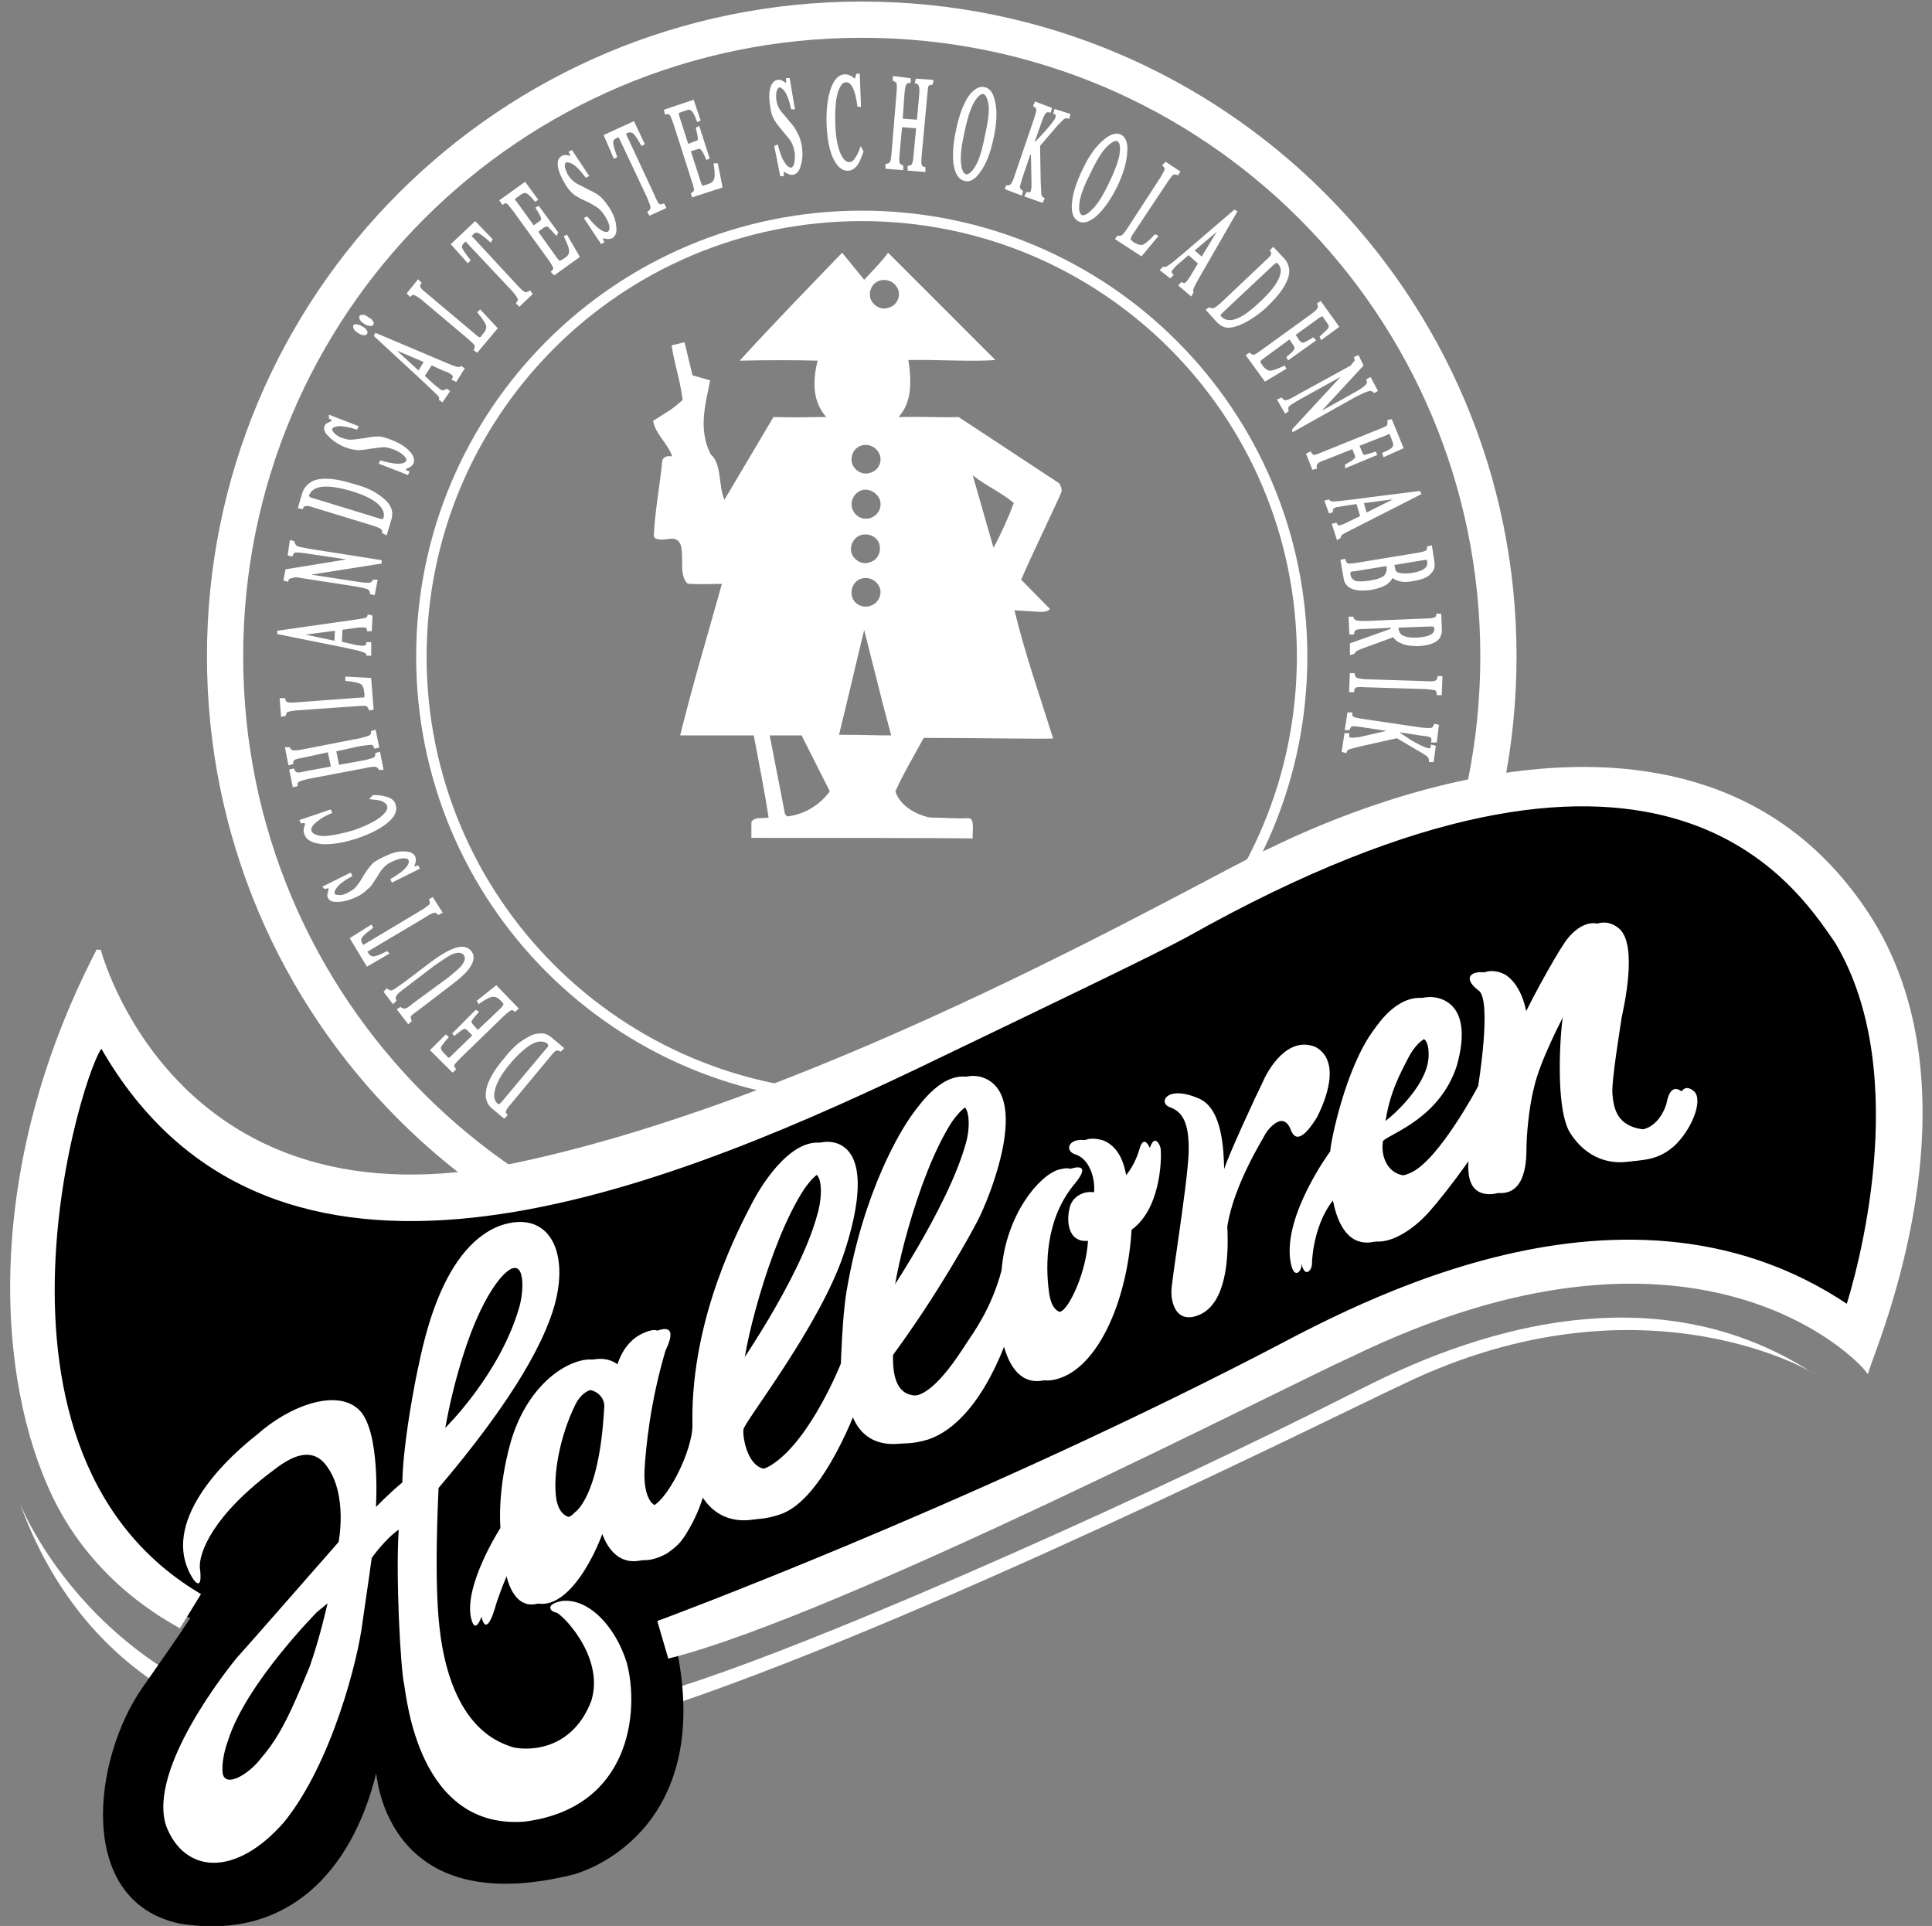<svg version="1.2" xmlns="http://www.w3.org/2000/svg" viewBox="0 0 1552 1547" width="1552" height="1547"><rect x="0" y="0" width="1552" height="1547" fill="#808080" stroke="none"/><defs><clipPath clipPathUnits="userSpaceOnUse" id="cp1"><path d="m3641.04-807.99v8296.65h-5868.04v-8296.65z"/></clipPath></defs><style>.a{fill:#fff}.b{fill:none;stroke:#fff;stroke-miterlimit:3.864;stroke-width:29.1}.c{fill:#fff;stroke:#fff;stroke-miterlimit:3.864;stroke-width:2}.d{fill:none;stroke:#fff;stroke-miterlimit:3.864;stroke-width:8.4}.e{fill:#fff;stroke:#fff;stroke-miterlimit:3.864;stroke-width:3.4}</style><g clip-path="url(#cp1)"><path class="a" d="m15.8 1207.1c0 0 61.6 160.6 262.1 184.2 9.8 1.5 146.8 11.8 268-36.4 132.5-42.4 400.1-164.6 536.1-233.6 37.4-18.2 218.7-120.7 375.4-17.7 5.9 2.5-135-85.7-329.6 7.9-50.8 23.6-393.2 195.1-605 263.6-48.8 19.2-403.6 116.7-507-168z"/><path fill-rule="evenodd" class="b" d="m692.3 1038.6c-282.9 0-511.5-228.6-511.5-511.4 0-282.8 228.6-511.4 511.5-511.4 282.8 0 511.4 228.6 511.4 511.4 0 282.8-228.6 511.4-511.4 511.4z"/><path fill-rule="evenodd" class="c" d="m450.3 843.5q-1.9-1-3.9-0.5-1.5 0.5-5.4 5.4l-31.1 37.4q-3.9 4.5-4.4 6.4-0.5 1.5 1 3.5l-1.5 1.5-8.9-7.4q-4.9-4-4.9-10.4 0-11.8 14.8-29 4.9-6.4 10.8-11.4 5.9-4.4 11.4-6.9 3.4-1 5.9-1 4.4-0.4 8.3 3l9.4 7.9zm-8.9-3.5q0-1-0.9-2.4-4-3-9.9-1.5-8.9 2.9-21.2 17.2-10.8 12.8-12.8 22.2-2 7.9 2.5 11.8 0.9 1 1.9 0.5 1 0 3-2.4l35.5-42.4q1.9-2 1.9-3zm-27.6-28.5q-1.9-1.5-3.4-1-1.5 0.5-6.4 4.9l-35 34q-3.9 3.9-4.9 5.4-0.5 2 1 4l-1.5 1.4-16.8-16.7 11.4-11.3 1 0.9q-5 5.5-6 7.9-0.4 2 2 4.9l4.4 4.5q0.5 0.5 1.5 0 0.5 0 2-1.5l17.7-17.2-4.9-5q-2-1.9-3.9-1-2 1-6.9 5l-0.5-0.5 17.7-17.8 1 0.5q-4.4 5-5.4 6.9-0.5 2 1.5 4l4.4 4.9 19.7-18.7q2-2.5 2-3.5 0-1-3-3.9-2.9-3-6.4-3-3.4 0-11.3 5.5l-0.5-1 14.3-11.4 16.7 17.3zm-93.6-0.5l1.5-1q2 1.5 3.9 1 2 0 6.4-4l28.1-20.6q6.9-5.5 10.4-8.9 5.9-6.9 2.9-10.9-3.4-4.4-11.8-0.4-4.4 2.4-12.8 8.3l-22.7 17.3q-7.4 5.4-8.4 7.4-1.4 1.9-0.4 4.4l-1.5 1.5-6.4-8.4 1.4-1.5q2.5 2 5 1 1.9-1 8.8-5.9l22.7-17.2q9.4-6.9 15.3-9.4 10.8-4.9 15.3 1 4.4 5.4-3.5 14.8-3.9 4.4-12.3 10.8l-27.1 20.7q-4.9 3.4-5.9 4.9-0.5 1.5 0.5 4l-1.5 1.4zm-25.1-35.9l-12.8-21.2 15.7-9.9 0.5 1q-6.9 4.9-8.4 7.4-1.9 2.5 0 5.9l1.5 2 47.8-28.6q5.4-3.4 6.4-4.9 1-1.5 0-4l1.5-0.9 6.9 10.8-2 1q-2-2-3.4-1.5-2 0-7.9 3.9l-47.3 28.1 1.5 2q1.9 3 4.9 3 2.9 0 10.8-4l0.5 0.5zm19.7-68.5q6.4-3.9 9.9-6.9 5.9-5.4 4.4-9.3-1-2-4.4-2-4 0-9.4 2.5-4.9 1.9-7.9 5.4-1.9 1.5-4.9 6.9l-3.9 5.9q-1.5 2.5-4 4.4-3.9 4-9.3 6.4-7.9 3.5-13.8 3.5-5.9 0.5-7.4-3-0.5-1.5 0.5-4.4 0.5-2.5 0.5-3-0.5-0.5-1.5-0.5-1 0-2.5 0.5l-0.5-0.5 20.7-10.3 0.5 1q-8.8 4.9-11.8 8.8-3 4-2 6.4 1 1.5 4 1.5 2.9 0.5 6.9-1.5 3.9-1.9 6.4-3.9 2.4-2.5 4.4-5.4l3.9-6.4q3.5-5.4 6.9-8.9 4-2.9 9.9-5.4 7.9-3.9 14.3-3.5 6.4 0 7.9 3.5 1 2 0 4.9-1 3-1 3 0.5 1 2 0.5 0.9 0 1.9-0.5l0.5 1-20.7 10.3zm-69.4-42.4q0.9-2.9 0.9-2.9-0.5-0.5-1.4-1-1-0.5-2.5 0l-0.5-1 23.2-7.9 0.5 1q-6.9 3-10.4 5.9-7.4 5.4-5.9 9.4 1.5 4.4 10.8 4.9 9.9-0.5 24.7-4.9 13.8-4.9 21.2-10.4 7.3-5.9 5.9-10.3-1-3-5.9-4.9-2.5-0.5-7.4-1l1.4-1.5q5 0 8.9 1 6.9 1.5 7.9 5.9 2.5 6.9-6.9 14.3-8.9 6.9-23.7 11.8-15.2 4.9-26.6 4.5-12.3-1-14.2-7.4-1-2.5 0-5.5zm59.6-46.8q-1-1.9-3-2.4-2-0.5-8.9 1l-46.3 8.8q-5.9 1.5-7.4 2.5-1.4 1-1.4 3.4l-2 0.5-2.5-12.3 2-0.5q1 2.5 3 3 1.4 0.5 7.3-1l21.2-3.9-2.9-13.4-20.7 4.5q-5.9 1-7.4 2-1.5 0.9-1.5 3.4l-2 0.5-2.4-12.3h2q0.9 1.9 2.9 2.4 2 0.5 7.4-0.5l47.8-9.3q5.9-1.5 7.4-2.5 1.5-1 1.5-3.4l1.9-0.5 2.5 12.3-2 0.5q-1-2.5-2.9-3-1.5 0-8.9 1l-20.7 4.5 2.5 12.8 22.1-4q6-1.5 7.4-2.4 1.5-1 1.5-3.5l2-0.5 2.4 12.3zm-7.8-47.8q-1-2.4-2.5-3.4-1.5-0.5-7.9 0l-48.3 3.4q-5.9 0.5-7.9 1.5-1.4 0.5-1.9 3l-2 0.5-1-12.8h2.5q0.5 2.4 2 2.9 1.4 1 7.3 0.5l52.3-3.9q1.9 0 2.9 0 1-0.5 1-1.5 0-0.5 0-1 0.5-0.5 0-2-0.5-5.9-2.9-7.8-2.5-2-12.4-3v-1.5l18.8 1 1.9 23.7zm0-43.9h-1.9q-0.5-2-3.5-2.9-2.5-1-14.3-3.5l-53.7-10.8v-1l62.6-8.9q6.4-1 7.9-1.5 1.5-0.5 1.9-2.4l2 0.5-0.5 10.8h-1.9q-0.5-2-1-2.5-0.5-0.5-3-0.5-1 0-2.9 0-2 0-4 0.5l-10.8 1.5-0.5 11.3q10.8 2.5 13.3 3 2.4 0 3.4 0.5 3 0 4-1 1-0.5 1-2h1.9zm-27.1-20.2l-30.5 4 30 6.4zm28.1-29.1q0-2.4-2.4-3.9-2-1-10.4-2.5l-47.8-7.4-2 0.5q-2.9 0.5-3.4 1-1 0.5-1.5 2l-1.9-0.5 1.4-7.4 54.7-8.9-36.4-5.4q-8.9-1.5-11.9-1-1.4 0.5-2.4 3l-2-0.5 1.5-10.4 1.9 0.5q0.5 2.5 2.5 4 2.5 1 10.9 2.4l56.6 8.9v1l-62.1 9.8 41.9 6.4q8.9 1.5 11.8 1 2-0.5 3-2.4h2l-2 10.3zm9.8-48.8q0-2.4-1.4-3.4-1-1-6.9-3l-46.8-14.3q-5.5-1.9-7.4-1.4-2 0-3 2.4l-2-0.5 3.5-11.8q2-5.4 7.9-8.4 10.3-4.4 32 2.5 7.9 2 14.8 5.4 6.4 3.5 10.8 7.9 2.5 2.5 3.5 4.9 1.9 4 0.5 8.9l-3.5 11.8zm-0.5-9.8q1 0 1.5-1.5 1.5-4.9-2.5-9.9-5.9-7.4-23.6-12.8-16.3-4.9-25.6-3.4-7.9 1.5-9.9 7.4-0.5 1.4 0.5 1.9 0.5 1 3 1.5l53.2 16.3q2.4 1 3.4 0.5zm-1.5-46.8q6.9 1.9 11.9 2.4 7.9 0.5 9.3-2.9 1-2-1.4-4.5-2.5-2.9-7.9-5.4-5-2-8.9-2.4-3 0-8.9 0.9l-6.9 1q-2.9 0.5-5.9 0.5-5.4-0.5-11.3-2.9-7.4-3.5-11.3-7.9-4.5-4-3-7.4 0.5-1.5 3.5-2.5 2.4-1.5 2.4-1.5 0.5-0.9-0.5-1.4-0.5-1-1.9-1.5v-1l21.6 8.4-0.5 1q-9.8-3-14.7-2.5-4.5 0.5-5.5 2.5-0.9 1.4 1 3.9 2 2.5 5.9 4.4 4 1.5 7.4 2 3 0 6.9-0.5l6.9-1q6.9-1.4 11.8-1 4.5 1 10.4 3.5 7.9 3.4 12.3 8.4 4 4.4 2.5 8.3-1 2-3.5 3-2.9 1.5-2.9 1.5 0 1 0.5 1.5 0.9 0.9 2.4 1.4l-0.5 1-21.6-8.4zm-20.7-106.9q-1-1.4-0.5-2.4 0.5-0.5 2.4 0 1.5 0 3.5 1.5 2 0.9 2.9 2.4 1 1.5 0.5 2-0.5 1-2.4 0.5-1.5 0-3.5-1.5-2-1-2.9-2.5zm13.3-5.9q0.9 1.5 0.5 2-0.5 1-2.5 0.5-1.5 0-3.5-1.5-1.9-1-2.9-2.5-1-1.4-0.5-2.4 0.5-0.5 2.5-0.5 1.4 0.5 3.4 2 2 0.9 3 2.4zm56.6 63.6l-1.5-1q0.5-2-1.4-3.9-2-2-10.9-10.4l-39.9-36.9 0.5-1 58.2 24.6q5.9 2.5 7.3 2.5 1.5 0.5 3-0.5l1.5 1-5.9 9.3-2-1q1-1.9 0.5-2.4 0-1-2-2.5-1-0.5-2.4-1.5-2-0.5-4-1.4l-9.8-4.5-6.4 9.9q7.8 7.4 9.8 8.8 2 1.5 3 2.5 2.4 1.5 3.9 1 0.5 0 2-1l1.5 1zm-13.4-31.5l-28-11.9 22.6 20.7zm39.9-9.3q1-2.5 0.5-4-1-1.5-5.4-5.4l-37.4-31.5q-4.5-3.5-6.4-4-1.5-1-3.5 1l-1.5-1.5 7.9-9.8 1.5 1.5q-1.5 1.9-0.5 3.9 0.5 1.5 4.9 4.9l40.4 34q1 1 2 1.5 1 0.5 2 0 0.5 0 1-0.5 0-0.5 0.9-1.5 4-4.4 3.5-7.8-0.5-3-6.9-10.9l1-1 12.8 13.8-15.3 18.3zm-18.2-84.8l18.2-17.2 12.8 13.3-0.5 1q-6.9-6-9.3-6.9-3-1.5-5.4 1.4l-2 1.5 37.9 40.9q4.5 4.9 6.4 5.4 1.5 0.5 4-1l1 1.5-9.4 8.9-1.5-1.5q2-2.5 1-3.9-0.5-2-5.4-7.4l-37.5-39.9-1.4 1.9q-3 2.5-2 5.5 1 2.4 6.4 9.3l-1 1zm80.3 22.2q2-2 1.5-3.5-0.5-1.9-4-6.9l-28.5-39.4q-3.5-4.4-5-5.9-1.9-1-3.9 0.5l-1.5-2 19.2-13.8 9.4 12.8-1 0.5q-4.4-5.4-6.9-6.4-2-1-4.9 1l-4.9 3.5q-1 0.5-0.5 1.4 0 1 1.5 2.5l14.2 19.7 5.5-3.9q2.4-1.5 1.4-4-0.5-1.9-3.9-7.4l1-0.5 14.8 20.2-0.5 1q-4.5-4.9-5.9-6.4-2-1-4.5 0.5l-5.4 4 15.8 22.1q1.9 2.5 2.9 2.5 1 0 4.5-2.5 3.9-2.4 3.9-5.9 0.5-2.9-3.9-11.8l0.9-0.5 9.4 16.3-19.2 13.8zm27.6-43.4q4.4 5.4 7.9 8.4 6.4 5.4 9.8 3.4 1.5-1 1.5-4.9-0.5-3.5-3.5-8.4-2.9-4.9-6.4-7.4-1.9-1.4-7.3-4.4l-6.5-3q-2.4-1.4-4.9-2.9-4.4-3.5-7.4-8.9-4.4-7.4-5.4-12.8-1-5.9 2.5-7.9 1-1 3.9-0.5 3 0.5 3 0.5 1-0.5 0.5-1.5 0-0.9-1-2.4l1-0.5 12.8 19.2-1 0.5q-6.4-8.4-10.8-10.8-4-2-6-1-1.4 1-1.4 3.9 0.5 3 2.4 6.9 2.5 4 5 5.9 2.4 2 5.9 3.5l6.4 3.4q5.9 2.5 9.8 5.9 3.5 3.5 6.9 8.9 4.5 7.4 4.9 13.8 1 5.9-2.4 8.4-2 1-4.9 0.5-3-0.5-3-0.5-1 0.5-0.5 1.5 0.5 1.4 1 2.4l-1 0.5-12.8-19.2zm14.8-66l22.6-10.4 7.9 16.8-1 0.5q-4.4-7.9-6.4-9.4-2.4-2-5.9-0.5l-1.9 1 23.6 50.7q2.5 6 3.9 6.9 1.5 1 4 0l1 2-11.9 5.4-0.9-1.4q2.4-2 2.4-4 0-1.5-2.9-8.4l-23.2-49.2-2.5 1q-3.4 1.4-3.4 4.4 0 2.9 3 11.3l-1 0.5zm69.9 46.8q2-1.5 2.5-2.9 0-2-2-7.9l-14.8-46.3q-1.9-5.4-2.9-6.9-1.5-1.5-4-1l-0.4-2 22.1-7.4 5 14.8-1 0.5q-2.5-6.9-4.5-8.4-1.9-1.9-5.4-0.5l-5.9 2q-1 0-0.5 1 0 1 0.5 2.9l7.4 23.2 6.4-2.5q3-0.5 3-2.9 0-2-1.5-8.4l1-0.5 7.8 24.2-0.9 0.4q-2.5-5.9-4-7.3-1-2-3.9-1l-6.4 1.9 8.3 25.7q1 3.4 2 3.4 1 0.5 4.9-1 4.5-1.5 5.5-4.4 1.4-3 0-12.3h1.4l3.5 17.7-22.7 7.4zm68-38.4q2 7.4 4 11.3 3.9 7.4 7.8 6.9 2-0.5 3-3.9 1-3.5 0.5-9.4-1-5.4-3-8.9-1.4-2.4-5.4-6.9l-4.4-5.4q-2-2.5-3.5-4.9-2.9-4.9-3.4-10.9-1.5-8.3 0-14.2 1.5-5.5 5.4-6 1.5-0.4 3.5 1 2.4 1.5 2.9 1.5 1 0 1-1 0-1 0-2.9h1l3.9 23.1h-1q-2.4-10.3-5.4-14.3-2.9-3.4-4.9-3.4-2 0.5-3 3.4-1 2.5-0.5 7.4 0.5 4 2 6.9 1.5 3 4.4 5.9l4.5 5.5q4.4 4.9 6.4 9.3 2.4 4.5 3.4 10.9 1 8.3-1 14.2-1.4 6.4-5.9 6.9-1.9 0-4.4-1.4-2.5-1.5-2.5-1.5-0.9 0-0.9 1.5 0 0.9 0 2.4h-1l-4.5-22.6zm59.6-55.2q2.5 2 3 2 0.5 0 1-1 0.5-1 1-3h1l0.9 24.6h-0.9q-1-7.3-2.5-11.8-3-8.4-7.9-7.9-4.4 0-7.4 9.4-2.4 8.9-1.9 25.1 0.4 14.3 3.9 23.2 3.4 8.4 8.4 8.4 3.4 0 5.9-4.5 1.5-1.9 3.4-6.9l1 2q-1.5 4.4-3.4 8.4-3.5 5.9-7.9 5.9-6.9 0.5-11.8-10.9-4-10.3-4.5-25.6-0.5-16.2 3-27.1 3.9-11.8 10.8-11.8 2.5 0 4.9 1.5zm28.6 70.4q2.5-0.5 3.5-1.9 1-2 1.5-8.9l3.9-47.3q0.5-5.9 0-7.9-0.5-1.5-3-2.4v-2l12.4 1.5v1.9q-2.5 0-3.5 2-1 1.5-1.5 7.4l-1.5 21.2 13.4 1 1.9-21.2q0.5-5.9-0.5-7.4-0.5-2-2.9-2.5l0.5-1.9 12.3 0.9-0.5 2q-2.5 0-3.5 2-0.5 1.5-0.9 7.4l-4.5 48.3q-0.5 5.9 0 7.8 0.5 2 3 2.5v2l-12.3-1v-2q2.9-0.5 3.4-2 1-1.9 1.5-8.8l2-21.2-13.3-1-2 22.2q-0.5 5.9 0 7.9 0.5 1.4 2.9 2.4v2l-12.3-1zm66.5-54.7q6.4-8.4 11.9-6.9 5.9 1 7.8 11.4 2.5 11.3-1.4 28.5-3.5 17.3-10.4 26.6-5.9 8.4-11.3 6.9-6.4-1-8.4-12.3-1.5-11.3 2-27.6 3.4-16.7 9.8-26.6zm-7.8 53.2q0.9 8.9 4.9 9.9 3.9 0.5 8.4-6.9 4.4-6.9 7.8-24.6 4-17.3 3-25.7-1.5-8.3-4.9-9.3-4-0.5-8.4 6.9-4.4 7.4-7.9 24.1-3.9 17.3-2.9 25.6zm37.9 18.8q2.9 0 3.9-1.5 1.5-1.5 3.5-7.9l15.3-44.8q1.9-6 1.9-7.4 0-2-2.4-3.5l0.9-2 11.9 4.5-0.5 2q-3-0.5-4 0.9-1.4 1.5-3.4 6.9l-7.4 21.2q6.9-6.9 11.3-11.8 7.9-8.9 8.9-11.8 0.5-2 0-3-0.5-1-1.5-1l0.5-1.9 10.9 3.4-0.5 2q-2-0.5-4 0.5-1.5 1.4-5.4 5.4l-14.3 16.7 0.5 29.1q0.5 8.4 0.5 10.4 0.5 2.4 2.5 3.4l-1 2-12.8-4.5 1-1.9q1.4 0.5 2.4 0 1-0.5 1.5-2 0-0.5 0.5-2.5 0-1.9 0-4.9l-0.5-24.1-2.5 2.4-6.4 18.8q-1.9 5.9-1.9 7.8 0.4 1.5 2.4 3l-0.5 2-11.8-4.5zm77.8-36.4q7.9-6.9 13.3-4.5 5.5 3 4.5 13.3-0.5 11.4-7.9 27.1-7.9 15.8-16.8 23.7-7.8 6.4-12.8 3.9-5.9-2.9-4.9-13.8 1-11.3 8.4-26.6 7.4-15.7 16.2-23.1zm-20.6 49.7q-1 8.4 2.4 10.4 3.5 1.5 9.4-4.5 6.4-5.9 13.8-21.6 7.9-16.3 8.8-24.7 1-8.3-2.4-10.3-3.5-1.5-9.9 4.9-5.9 5.9-13.3 21.7-7.9 15.3-8.8 24.1zm32 27.1q2.4 0.5 3.4-0.5 1.5-0.5 5-5.9l26.6-40.9q2.9-4.9 3.4-6.4 0.5-1.9-1.5-3.9l1.5-1.5 10.4 6.9-1 1.5q-2.5-1-4 0-1.4 1-4.4 5.4l-29.1 43.8q-1 2-1 3-0.5 1 0 1.5 0.5 0.5 1 0.5 0.5 0.5 1.5 1.5 4.9 2.9 7.9 2.4 3.4-1 10.3-8.4l1 0.5-12.3 14.8-19.7-12.8zm35 26.6l1.5-1.5q1.4 0.5 3.9-1 2.5-1.4 11.8-9.3l41.4-35.5 1 0.5-31.5 54.7q-3 5.4-3.5 7.4-0.5 1.5 0 2.4l-1 2-8.8-7.4 1.4-1.5q2 1 2.5 0.5 1 0 2.5-1.9 0.5-0.5 1.4-2 1.5-2 2.5-3.9l5.4-8.9-8.8-7.9q-8.4 7.4-10.4 8.9-1.5 1.5-2.5 2.9-1.9 2-1.9 3.5 0.5 0.5 1.5 2l-1.5 1.4zm32.5-9.3l15.8-26.1-23.2 19.7zm5.9 40.4q2 0.9 3.5 0.5 1.9-0.5 6.4-4.5l35.4-33.5q4.5-3.9 5-5.4 1-2-0.5-3.9l1.5-1.5 8.3 8.8q4 4.5 3.5 10.9-1.5 11.3-18.3 27.1-5.9 5.4-12.3 9.3-6.4 4-11.8 5.5-3.4 1-5.9 1-4.4-0.5-7.9-4l-8.4-9.4zm7.9 5q0 1 1 1.9 3.5 4 9.9 3 8.8-1.5 22.6-14.8 12.3-11.3 15.8-20.2 2.9-7.4-1.5-11.8-1-1-2-1-0.5 0-2.9 2l-40.4 37.9q-2 2-2.5 3zm24.2 31.5q1.9 1.5 3.9 1.5 1.5-0.5 6.4-4l39.4-28.5q4.9-3.5 5.9-5.5 1-1.4 0-3.9l1.5-1 13.8 19.2-12.8 9.4-0.5-1q5.4-4.9 6.9-6.9 1-2.4-1.5-5.4l-3.4-4.9q-0.5-0.5-1.5-0.5-0.5 0.5-2.5 1.5l-19.7 14.2 4 6q1.9 1.9 3.9 1.4 2-0.5 7.4-3.9l1 1-20.7 14.8-0.5-1q4.9-4 5.9-5.9 1-2-0.5-4l-3.9-5.9-22.2 16.3q-2.5 1.9-2.5 2.9 0 1 2.5 4.5 3 3.4 5.9 3.9 3.5 0 11.8-3.9l0.5 0.9-15.7 9.4-14.3-19.7zm25.6 36q2 2.4 4.4 1.9 2.5-0.5 9.9-4.9l42.4-23.2 0.9-1.4q2-2.5 2.5-3 0-1-0.5-2.5l2-0.9 3.4 6.9-37.4 40.4 32-17.8q7.9-4.4 9.4-6.9 1.5-1.5 0.5-3.9l1.9-1 5 9.4-1.5 0.9q-2-1.9-4.4-1.4-2.5 0.5-10.4 4.4l-50.2 28.1v-0.5l42.8-46.3-37.4 20.7q-7.9 4.4-9.9 6.4-1 1.5-0.5 3.9l-1.4 1-5.5-9.4zm23.2 43.4q1.5 2.5 3.4 2.5 1.5 0 8.4-3l43.9-17.7q5.4-2 6.9-3.5 0.9-1.5 0.5-3.9l1.9-0.5 8.9 21.7-14.3 6.4-0.5-1.5q6.9-3 7.9-4.9 1.5-2 0-5.5l-2-5.4q-0.5-1-1-1-0.9 0-2.9 1l-22.7 8.9 2.5 5.9q1 3 2.9 3 2.5-0.5 8.4-2.5l0.5 1-23.6 9.8v-0.9q5.4-3 6.9-4.5 1.9-1.5 0.9-3.9l-2.4-5.9-22.2 8.8q-5.9 2-6.9 3.5-1.5 1.5-1 3.9l-1.9 0.5-4.5-11.3zm12.8 38.9l2-0.5q1 1.5 3.9 1.5 3 0 14.8-1.5l54.2-6.9 0.5 1-56.2 28.6q-5.9 2.9-6.9 3.9-1.4 1-1.4 2.5l-1.5 1-3.5-10.9 2-0.5q1 1.5 1.5 2 1 0.5 2.9-0.5 1 0 3-1 2-1 3.9-1.9l9.4-4.5-3.4-11.3q-10.9 1.5-13.3 2-2 0.5-3.5 0.5-2.5 0.9-3.4 1.9-0.5 1-0.5 2.5l-1.5 0.5zm32 10.3l27.6-13.8-30.5 4zm-17.3 36.9q1 3 2.5 3.5 1.9 0.5 7.9-0.5l48.2-7.9q6-1 7.4-2 1.5-1 1.5-3.4l2-0.5 1.9 12.3q1 5.4-2.9 8.9-3.5 3.9-13.8 5.4-7.4 1.5-11.8-0.5-2.5-0.5-4.5-3-0.9 3.5-4.9 6.4-3.9 2.5-11.3 4-12.8 2-18.2-2-3-2.4-3.5-5.9l-2.5-14.3zm41.9 10.4q4 1.9 11.8 0.9 9.9-1.4 12.9-5.4 1.4-1.9 0.9-5.4-0.5-1.5-0.9-2-0.5 0-3.5 0.5l-24.1 4 0.9 3.9q0 2 2 3.5zm-34 6.9q4 1.4 12.8 0 9.4-1.5 12.3-4.5 2.5-3.4 2-7.4 0-0.9 0-0.9 0-0.5 0-1l-27.1 4.4q-2.9 0-3.4 1-1 1-0.5 2.9 0.5 3.5 3.9 5.5zm-1.5 29q1 2.5 3 3 1.5 0.5 8.4 0.5l47.3-2q5.9 0 7.9-1 1.4-0.5 1.9-2.9h2l0.5 12.3q0 3.4-2 6.4-4.4 4.9-16.7 5.4-7.9 0-12.3-2-5-1.9-6.5-5.4l-27.1 9.9q-2.4 1-3.9 1.9-1 1-1.5 2l-1.9 0.5v-7.4l33-11.8v-2.5l-21.7 1q-5.9 0-7.9 1-1.5 0.5-2 3.4h-1.9l-0.5-12.3zm38.4 13.8q3.9 3.5 13.8 3 9.4-0.5 12.8-3.5 2-1.9 2-4.9-0.5-1.5-1-2-0.5-0.5-3-0.5l-27.1 1q0.5 5 2.5 6.9zm-37.4 31.6q0.5 2.9 1.9 3.4 1.5 1 7.9 1.5l48.3 1.5q6.4 0.5 7.9-0.5 1.9-0.5 2.4-3.5h2l-0.5 13.3h-2q-0.4-2.9-1.9-3.9-2-0.5-7.9-1l-48.8-1.5q-6.4-0.5-7.9 0.5-1.4 0.5-1.9 3.5h-2l0.5-13.3zm-2 31.5q0 2.9 1.5 3.4 2 1 8.9 2l46.8 6.9q5.9 0.5 7.9 0 1.4-0.5 2.4-3l2 0.5-1.5 12.4h-2.5q0.5-3-1.4-4-1.5-1-7.4-1.5l-22.2-3.4q7.9 5.4 13.3 8.9 10.4 5.9 13.3 6.4 2.5 0.5 3 0 1-1 1-2.5l1.9 0.5-1.5 11.3h-1.9q0-2.4-1.5-3.9-1.5-1.5-5.9-4l-19.2-11.3-28.6 6.4q-7.9 2-9.9 2.5-2.4 1-2.9 2.9l-2-0.5 2-13.3h2q0 2 0 3 0.4 0.5 2.4 0.5 1 0.5 2.5 0 2 0 4.9-0.5l23.7-5.4-3-1.5-19.7-3q-5.9-0.9-7.9-0.5-1.5 0.5-2.5 3h-1.9l1.9-12.3z"/><path fill-rule="evenodd" class="d" d="m692.3 881.4c-195.7 0-353.8-158.2-353.8-354 0-195.8 158.1-354 353.8-354 195.6 0 353.7 158.2 353.7 354 0 195.8-158.1 354-353.7 354z"/><path  d="m1494.4 1082.4c0 0 72-238.9-7.4-335-79.3-96.1-160.6-129.6-335-92.6-140.4 43.3-452.3 208.9-452.3 208.9 0 0-290.7 146.8-461.2 90.1-144.8-66-157.1-148.7-157.1-148.7 0 0-102 190.6-26.1 385.2 49.7 92.2 97.5 109.4 97.5 109.4 0 0-6.4 10.4-37.9 55.2-40.4 57.1-54.7 172.4 29.5 190.2 87.2 14.2 138.5-42.9 157.7-120.3 0.5-7.8 2 117.8 154.7 81.8 21.7-4.4 117.8-43.3 85.7-187.2-1-5.4 323.2-121.7 348.4-144.3 25.1-22.7 277.4-137 338.5-151.3 61.1-14.3 224.1-4.9 265 58.6z"/><path class="e" d="m79.3 763.2c0 0 57.7 224.1 323.7 174.9 258.7-50.8 571.1-235.1 617.9-255.3 23.1-10.8 338.9-171.9 482.3 57.2 88.2 143.4 2 341.9-3.4 360.1-9.9-12.8-140.9-144.8-414.9-11.8-50.7 22.7-408.9 206.9-546.9 241.9-6.4-22.1-7.9-27.1-7.9-27.1 0 0 240-88.7 479.4-211.8 60.6-30.6 288.8-167.5 475-41.4 6.9-21.7 55.7-185.7-8.9-293.6-34.5-50.3-144.8-217.8-522.2-5.5-24.2 13.3-107.4 53.2-218.3 106.5-213.8 101.9-516.8 221.2-652.8-16.8-6.9-14.3-123.7 320.2 76.8 440.5-12.3 20.2-6.4 10.3-15.2 24.6-8.9-5.4-66.5-35-99.6-103-45.8-94.1-56.6-263.1 35-439.4z"/><path fill-rule="evenodd" class="a" d="m694.2 224.7c7.4-7.9 14.3-14.8 19.2-21.7 0 0 57.7 57.6 86.2 86.2-20.6 1.5-45.8-0.5-69.9 0 2.4 15.8 3.4 33.5-7.9 45.8 23.2-0.5 32 0.5 48.3 0l80.8 53.2c1.5 3 2.9 5 1 8.9-10.9 24.1-22.2 46.8-31.6 68.5l23.2 23.6c-3.4 3.5-9.9 2-12.8 2l-15.8-1c9.4 37.9 19.2 65 31.1 103-10.9 0.5-60.6-0.5-104-0.5-7.9 14.8-15.8 27.6-22.7 42.9 3.5 11.8 17.3 19.2 28.1 21.1 11.4 0 20.2 1 30.6 0.5 5.4 0 2.9 10.9 3.4 16.3-17.7-0.5-143.4-0.5-177.8-0.5v-12.8c2.9-4.4 7.8-2.5 13.8-3.5-3-20.2-7.9-44.8-11.9-66h-59.1c9.9-40.4 21.7-79.3 33.5-121.7-9.8 0-13.8 0.5-24.6 0-3.5 0-3.5-0.5-5-2.9-6.4-10.9 4.5-37-14.2-33-4 0.5-10.9 0.9-10.9-3 1-20.2 4.9-40.4 6.9-60.6 1.5-3.4 5.4-3.4 7.9-2.9-3.5-10.4-13.8-18.3-15.3-28.6 9.9-6.4 15.3-8.9 23.7-16.8-2.5-18.2-6.4-27.6-8.9-43.8l10.4-2.5 6.4 26.6 14.2 4c-3.9 19.7-9.8 39.4 0.5 59.6 8.9 7.4 5.9 24.1 10.9 36.4l39.4-66.5c23.1 0.5 24.1 0 42.4 0-8.4-9.8-12.4-23.1-6.9-45.3-20.2-0.5-38-0.5-62.6 0 25.1-27.6 55.7-59.1 82.3-86.7zm13.3 0.5c-6.4 1.4-9.8 7.8-8.4 14.2 2 6 8.4 9.9 14.3 7.9 6.4-1.5 9.9-7.9 8.4-13.8-1.7-5.6-6.9-8.9-12.1-8.6q-1.1 0-2.2 0.3zm-14.8 132.5c-6.4 1.5-9.8 7.9-8.3 14.3 1.9 5.9 8.3 9.8 14.2 7.9 6.5-1.5 9.9-7.9 8.4-13.8-1.7-5.6-6.8-9-12.1-8.7q-1.1 0-2.2 0.3zm105.4 82.3c6.4-11.8 11.9-24.2 16.3-36-9.9-8.4-23.2-14.3-33-22.2zm-105.4-46.4c-6.4 2-9.8 8.4-8.3 14.3 1.9 6.4 7.8 9.9 14.2 8.4 6.5-2 9.9-7.9 8.4-14.3-1.7-5.2-6.8-8.8-12.1-8.7q-1.1 0-2.2 0.3zm-0.5 36c-5.9 1.5-9.8 7.9-8.3 14.3 1.9 5.9 8.3 9.9 14.3 7.9 6.4-1.5 9.8-7.9 8.3-14.3-1.2-5.2-6.4-8.5-11.9-8.2q-1.2 0-2.4 0.3zm0.5 35c-6.4 1.5-9.8 7.9-8.3 14.3 1.4 5.9 7.8 9.8 14.2 7.9 6-1.5 9.9-7.9 8.4-13.8-1.7-5.6-6.8-9-12.1-8.7q-1.1 0-2.2 0.3zm-18.7 125.6c22.7 0 24.2 0.5 41.9 0.5-6.9-25.1-13.8-53.7-21.7-84.7-8.4 34.5-12.3 52.2-20.2 84.2zm-43.4 63.6l1.5 2c14.3-1.5 26.6-9.4 34.5-20.2l-22.7-44.9h-25.6z"/><path fill-rule="evenodd" class="a" d="m1112.5 826.7c4.9-7.4 21.7-31.5 44.4-24.6 27.1 9.3 14.7 48.7 13.3 54.2-13.8 41.8-52.3 53.7-59.2 60.1-2.9 16.2 8.4 35 31.1 25.1 22.6-9.9 53.7-69.5 53.7-69.5 0 0 11.3-68.9 0.5-76.8-18.3-13.8 2.4-19.7 14.3-11.4 11.3 8.4 17.2 27.1 16.7 43.9 6.4-16.8 32-62.6 37-69.5 4.9-8.3 20.7-25.6 36.4-12.3 15.3 13.3 3.5 64.1 2 71.4-1 7.4-8.4 51.3-7.4 61.6 1 11.9 3.9 25.2 23.7 28.1 21.6 3 27.5-19.2 28.5-20.7 0.5-1.5 2.5-18.7 13.3-9.8 7.9 7.4-2.4 31.5-15.7 43.8-10.4 9.4-20.2 10.9-28.1 11.8-18.7 3-36-4.9-47.3-23.1-12.3-19.2-7.9-80.3-5.4-92.1 1.9-10.4-0.5-15.8-4.5-7.9-4.4 7.9-23.1 43.8-27.6 65-4.4 16.8-5.9 40.9-5.9 44.8-0.5 3.5 3 40.9-22.1 39.5-23.7-1-14.8-33.5-13.8-43.4-3.5 10.3-38 55.2-46.8 63.1-4.5 4.9-54.2 51.7-65.6-21.2-21.7 18.2-24.1 52.7-24.1 58.6 0 4.9-6.4 12.8-8.9-3-5.9-36.9 32-88.6 32-88.6 0-5.5 12.4-66.1 35.5-97.1zm0 77.9c0 4.4 41.4-27.6 43.9-55.2 1.4-26.6-16.3-17.3-25.2 0.5-4.9 9.8-15.7 28-18.7 54.7zm-693.2 252.2c11.3-39.4 37.4-60.1 56.2-64.5 19.2-4.5 27.1 10.8 27.1 10.8 0 0 3.4-25.1 23.6-33.5 21.2-8.9 8.9 13.8 8.4 15.3-12.3 41.4-15.8 77.8-16.8 95.5-1 17.8 4 30.1 12.3 29.6 12.4-1 36-46.3 34.5-68-1-85.7 39.4-158.6 48.3-175.9 8.9-17.7 34.5-57.6 60.6-47.3 30.6 12.8 6.9 79.9 4.9 86.7-19.2 59.2-81.7 138-81.2 142.9-1 5.9 4.9 44.9 32.5 27.1 30.5-20.7 54.2-81.3 54.2-81.3 0 0 1-35.4 4.4-57.1 13.8-82.8 44.8-131.1 52.7-141.4 7.4-11.3 25.6-36.5 47.3-30.6 41.4 12.8 5.9 98.6-2.9 115.3-5 9.9-32.1 59.1-68 107.9-1 34 15.2 34.5 27.6 31.6 16.2-3.5 34.4-32.6 39.4-40.9 5.4-8.4 20.2-28.1 28.6-59.7 3.4-43.3 30-75.8 46.3-80.3 8.8-2.9 15.2-1.9 4.4 11.4-24.6 29-23.6 67-21.2 86.2 2.5 23.6 16.3 17.7 19.2 15.8 6.9-5.5 19.2-32.1 21.2-56.2-16.7 1-17.7-17.3-14.3-28.6 2.5-8.4 12.8-12.3 18.7-10.8 1-11.4-3.4-27.1-15.2-30.1-9.4-2.9-5-16.2 13.8-10.8 16.7 6.4 18.2 26.6 19.7 32.5 4.4 1 14.3-11.8 18.2-26.6 3.5-10.4 7.4-3.5 8.4 0 1 3 2 47.8-23.2 66-3.4 58.6-28.5 114.8-63.5 120.7-29.1 4.9-33.5-42.4-33.5-42.4 0 0-21.2 74.9-66.5 90.2-51.3 15.3-55.2-31-55.2-31 0 0-27.6 79.3-63.6 91.1-47.3 16.3-59.1-25.1-59.1-25.1 0 0-3 18.7-15.3 38.9-4.4 7.4-7.4 11.3-16.7 17.7-37 20.2-45.9-23.1-47.3-30.5-4 19.7-26.6 70.9-52.8 70.9-16.2-0.4-20.6-22.6-22.1-33.9-5.9 6.8-14.8 33.9-14.8 33.9 0 0-7.4 29.1-11.8 10.4-5.5-26.1 24.1-72.4 24.1-72.4 0 0-2.9-29.6 8.4-69.5zm298.6-111.3c0 0 52.2-75.9 66.5-128.6 5.4-16.8 2.9-47.3-19.7-15.8-28.6 44.3-48.8 133.5-46.8 144.4zm-120.7 58.1c0 0 53.7-75.4 67.9-128.1 6.9-21.2 3-52.2-19.2-20.2-29 44.3-50.7 136-48.7 148.3zm-126.7 110.8c0 0 19.2-11.3 23.2-83.7 2.4-14.3-20.7-24.2-31.5-2.5-12.4 25.2-18.3 56.7-15.3 75.9 3.4 19.7 19.2 16.3 23.6 10.3z"/><path fill-rule="evenodd" class="a" d="m323.2 1190.8c0.5-28.1 7.9-68.5 11.3-85.7 4-17.3 17.3-102 67.5-120.7 39-13.3 56.2 21.2 42.9 66-13.3 44.3-53.7 99-92.6 144.8-4 88.2 1 113.3 2 121.7 11.3 73.9 49.2 83.3 56.6 86.2 7.4 2.5 47.3 6.9 64.1-36.9 11.3-36.5-25.7-71.9-28.6-71-5.4-1.4-7.9-6.9 5.4-9.3 21.7-2 42.9 21.2 51.7 49.7 10.4 39 3 116.8-82.2 127.6-85.3 6.5-94.6-100-96.6-109.8-3-13.3-6.9-87.7-4.4-124.7-10.9 7.4-21.7 22.7-21.7 22.7 0 0-3 22.2-7.4 51.7-3.5 29.6-24.7 113.3-63.1 160.6-38.9 44.4-79.8 41.4-94.6 3-15.3-45.8 50.3-127.1 56.2-134.5 6.4-6.9 82.3-93.6 82.3-93.6 0 0 7.4-37-8.9-60.1-15.8-23.7-41.4 1.5-49.3 6.9-48.7 38.4-54.2 66.5-53.2 74.4 1 7.4 1 16.7-4.9 9.3-27.6-40.9 16.7-90.1 50.7-116.7 26.6-23.7 64.1-37 81.8-20.2 17.8 16.7 13.8 78.3 13.8 78.3 0 0 11.4-11.8 21.2-19.7zm34.5-43.9c0 0 44.3-43.3 59.6-97.5 4.4-15.8 4.4-45.8-15.8-22.2-30 37-43.8 119.7-43.8 119.7zm-103 147.9c0 0-57.1 57.6-71.4 102.9-4.5 12.3-4.9 21.2-4.5 26.1 1.5 12.8 20.7 2 31.1-11.8 15.3-17.7 24.1-37.4 38.9-73.4 8.4-23.7 14.3-50.7 14.3-50.7zm708.5-412.4c19.2 8.4 19.7 42.4 20.2 56.6 3.5-11.3 25.6-59.1 31-69.9 4-9.4 19.7-37.5 42.4-28.1 24.2 13.3 2.5 53.7 1 56.7-2 2.9-14.8 25.1-20.7 10.3-6.9-18.7-21.2 3-21.2 3.9-0.5 1.5-25.1 40-30 73.5 1.4 27.1-1.5 61-21.7 70.4-18.7 8.4-23.2-8.4-23.2-17.7-0.5-6.9 12.3-81.8 13.8-110.9 1-27.1-5.9-34.5-15.2-37.9-9.4-3.5-2.5-18.2 23.6-6.9zm140.4-55.2c4.9-6.9 21.7-31 44.4-24.6 27.6 9.3 14.7 48.7 13.3 54.2-13.8 41.8-52.3 53.7-58.7 60.1-2.9 16.2 8.4 35.4 30.6 25.1 22.6-9.9 54.2-69.5 54.2-69.5 0 0 11.3-68.9 0.5-76.8-18.3-13.8 2.4-19.2 13.8-10.9 11.3 8.4 17.2 26.6 17.2 43.4 5.9-16.8 32-62.6 37-69.5 4.9-8.4 20.7-25.6 35.9-12.3 15.8 13.8 3.5 64.5 2.5 71.4-1 7.4-8.4 51.3-7.4 61.6 0.5 11.9 3.5 25.6 23.7 28.1 21.1 3 27.5-19.2 28-20.7 0.5-1.5 2.5-18.7 13.3-9.3 8.4 6.9-2.4 31-15.7 43.3-9.9 9.9-19.7 10.9-28.1 12.3-18.7 2.5-35.5-5.4-46.8-23.1-12.3-19.7-7.9-80.8-5.9-92.6 1.9-10.4 0-15.8-4.5-7.9-3.9 7.9-23.1 43.8-27.6 65-4.4 16.8-5.9 41.4-5.9 44.8 0 4 3.5 40.9-21.6 39.9-23.7-0.9-14.8-34-14.3-43.3-3.5 9.8-38 54.7-46.8 62.6-4.5 4.9-54.2 52.2-65.1-20.7-21.7 17.7-24.6 52.2-24.1 58.6 0 4.9-6.4 12.3-8.9-3.5-5.9-36.9 32-88.1 32-88.1 0-6 11.9-66.6 35-97.6zm0.5 77.8c-0.5 5 40.9-27.1 43.4-54.6 1.9-26.6-15.8-17.8-24.7 0-4.9 9.8-15.7 28-18.7 54.6zm-693.7 252.8c11.8-39.9 37.4-60.6 56.7-65 19.2-4.5 27.1 10.8 27.1 10.8 0 0 2.9-24.6 23.1-33 21.7-9.4 9.4 13.8 8.9 15.3-12.8 40.9-15.8 77.3-16.8 95-1.5 18.3 4 30.1 12.3 29.6 12.4-1 36-46.3 34.5-68-1-85.7 39-158.6 47.8-175.9 8.9-17.2 34.5-57.1 61.1-47.3 30.1 13.3 6.4 80.3 4.5 86.7-19.3 59.7-81.3 138.5-81.3 142.9-0.5 5.9 5.4 45.3 32.5 27.1 31-20.7 54.7-80.8 54.7-80.8 0 0 1-35.9 4.4-57.1 13.8-82.8 44.8-131.6 52.2-141.9 7.9-10.9 26.1-36.5 47.8-30.6 41.4 12.8 5.9 98.6-2.9 115.3-5 9.9-32.1 59.1-68 107.9-1 34 14.7 34.5 27.6 32 15.7-3.9 34-33 39.4-41.3 5.4-8.4 20.2-27.6 28.6-59.2 3.4-43.8 29.5-75.8 45.8-80.8 9.3-2.4 15.7-1.9 4.4 11.9-24.1 28.5-23.6 67-21.2 85.7 2.5 24.1 16.8 17.7 19.7 15.7 6.9-4.9 19.2-31.5 20.7-56.1-16.7 1.5-17.7-17.3-14.3-28.1 3-8.9 12.8-12.3 19.2-10.8 1-11.9-3.9-27.1-15.2-30.6-9.4-2.9-5.4-15.7 13.8-10.3 16.2 5.9 18.2 26.1 19.7 32 3.9 1.5 14.3-11.8 18.2-26.1 3-10.4 6.9-4 8.4-0.5 1 3.4 2 48.3-23.2 66.5-3.9 58.1-29 114.3-63.5 120.2-29.6 4.9-33.5-42.4-33.5-42.4 0 0-21.2 74.9-67 90.2-51.3 15.3-54.7-31-54.7-31 0 0-27.6 79.3-64.1 91.6-46.8 16.3-58.6-25.6-58.6-25.6 0 0-3.5 19.2-15.8 38.9-4.4 7.4-6.9 11.3-16.7 18.2-37 19.7-45.4-23.1-46.8-31-4 19.7-26.6 70.9-53.2 70.9-15.8-0.5-20.7-22.6-21.7-34-5.9 6.9-15.3 34.5-15.3 34.5 0 0-6.9 28.6-11.3 10.4-5.9-26.6 23.6-72.4 23.6-72.4 0 0-2.9-29.6 8.4-69.5zm299.1-111.8c0 0 52.2-75.9 66.5-128.1 4.9-16.8 2.9-47.8-19.7-16.3-28.6 44.3-49.3 133.5-46.8 144.4zm-120.7 58.1c0 0 53.2-75.4 67.5-127.6 6.8-21.7 3.4-52.2-18.8-20.7-29 44.3-50.7 136-48.7 148.3zm-127.2 110.8c0 0 19.7-11.3 23.7-83.2 2.4-14.8-20.7-24.7-32-2.5-11.9 24.6-18.3 56.2-14.8 75.4 2.9 19.7 18.7 16.3 23.1 10.3z"/></g></svg>